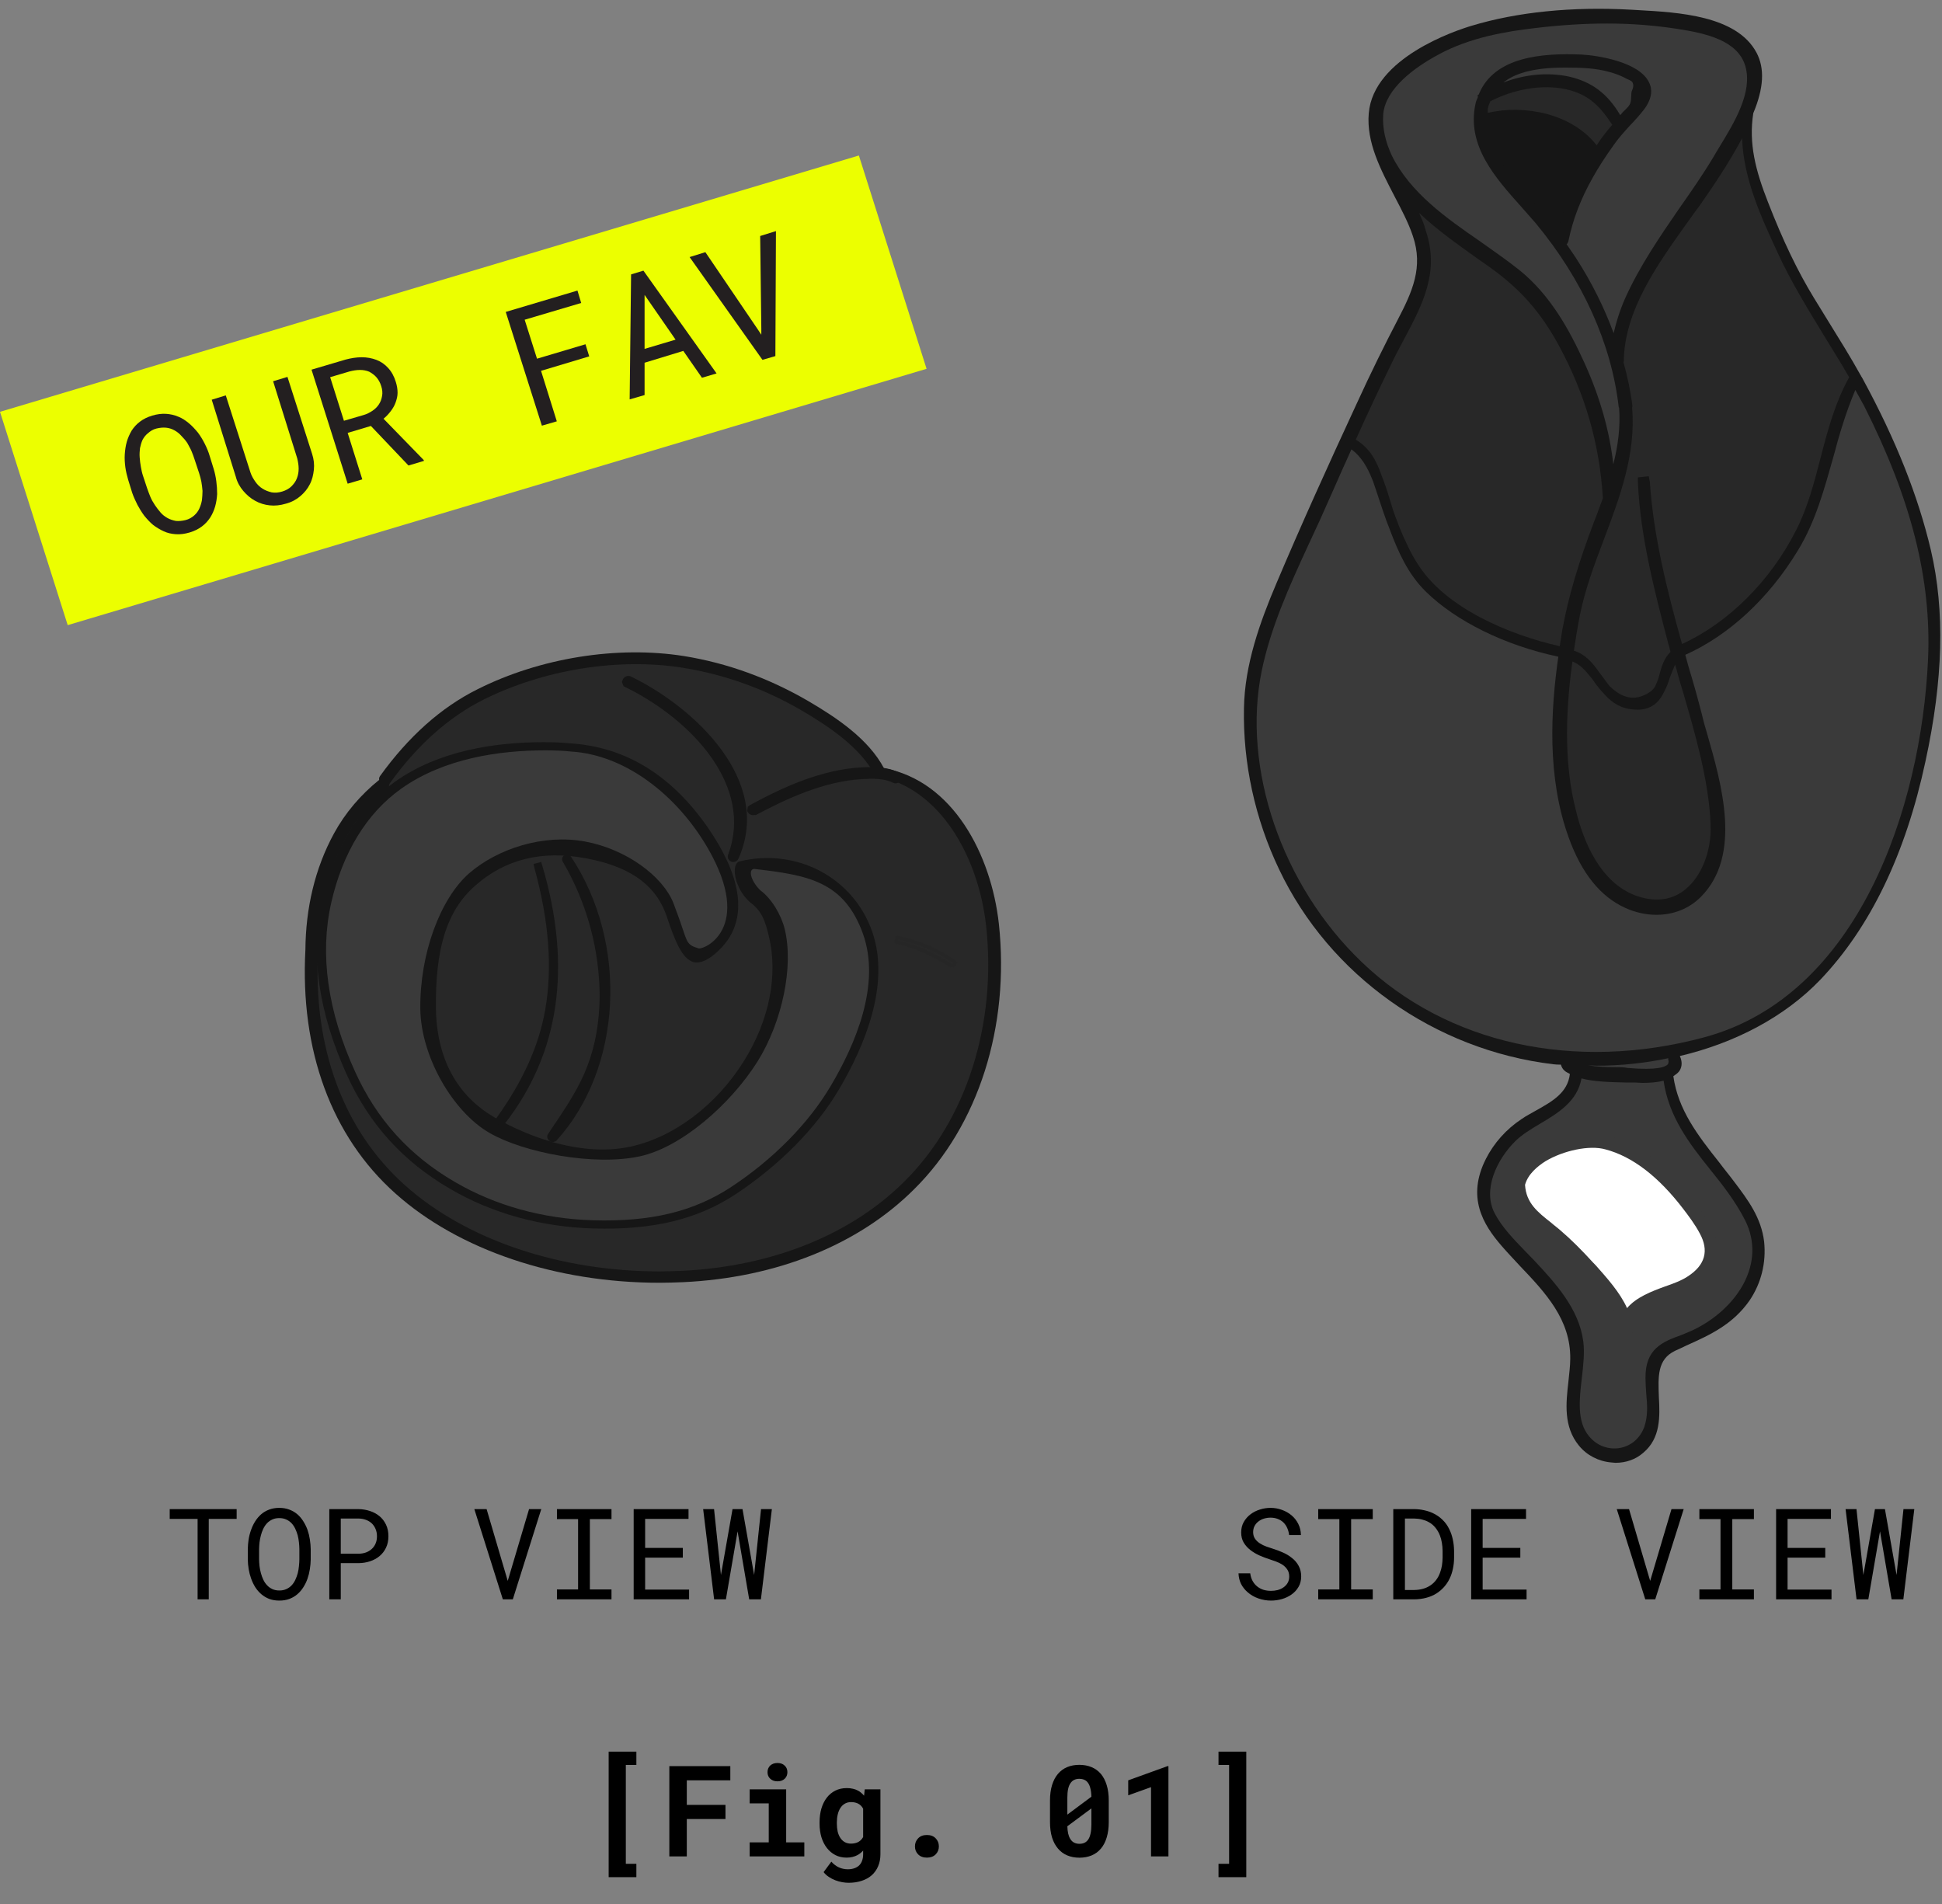 <svg width="153" height="150" viewBox="0 0 153 150" fill="none" xmlns="http://www.w3.org/2000/svg">
<rect x="0" y="0" width="153" height="150" fill="#808080" stroke="none"/>
<g clip-path="url(#clip0_9384_130403)">
<path d="M50.136 139.048V137.998H47.953V147.886H50.136V146.836H49.306V139.048H50.136ZM57.157 143.306V142.192H54.11V140.259H57.538V139.141H52.733V146.25H54.11V143.306H57.157ZM59.062 140.967V142.075H60.565V145.146H59.062V146.25H63.368V145.146H61.938V140.967H59.062ZM60.468 139.614C60.468 139.718 60.486 139.816 60.522 139.907C60.56 139.995 60.614 140.07 60.683 140.132C60.751 140.197 60.832 140.247 60.927 140.283C61.024 140.319 61.132 140.337 61.249 140.337C61.49 140.337 61.68 140.27 61.82 140.137C61.964 140 62.035 139.826 62.035 139.614C62.035 139.403 61.964 139.23 61.82 139.097C61.68 138.96 61.49 138.892 61.249 138.892C61.132 138.892 61.024 138.91 60.927 138.945C60.832 138.981 60.751 139.03 60.683 139.092C60.614 139.157 60.56 139.235 60.522 139.326C60.486 139.414 60.468 139.51 60.468 139.614ZM64.569 143.569V143.672C64.569 144.056 64.618 144.412 64.716 144.741C64.817 145.067 64.96 145.348 65.145 145.586C65.331 145.824 65.554 146.011 65.814 146.147C66.078 146.281 66.374 146.348 66.703 146.348C66.869 146.348 67.024 146.33 67.167 146.294C67.314 146.258 67.447 146.208 67.567 146.143C67.649 146.097 67.725 146.045 67.797 145.986C67.868 145.928 67.937 145.863 68.002 145.791V146.094C68.002 146.273 67.976 146.434 67.924 146.577C67.875 146.72 67.803 146.841 67.709 146.938C67.605 147.046 67.475 147.127 67.318 147.183C67.165 147.238 66.99 147.266 66.791 147.266C66.667 147.266 66.547 147.253 66.43 147.227C66.316 147.204 66.205 147.168 66.098 147.119C65.987 147.07 65.881 147.007 65.78 146.929C65.679 146.854 65.585 146.766 65.497 146.665L64.887 147.49C65.001 147.637 65.137 147.762 65.297 147.866C65.456 147.974 65.626 148.062 65.805 148.13C65.984 148.198 66.164 148.249 66.347 148.281C66.529 148.314 66.7 148.33 66.859 148.33C67.231 148.33 67.569 148.28 67.875 148.179C68.184 148.081 68.45 147.936 68.671 147.744C68.889 147.552 69.058 147.316 69.179 147.036C69.302 146.756 69.364 146.437 69.364 146.079V140.967H68.129L68.075 141.47C68.01 141.388 67.939 141.315 67.86 141.25C67.782 141.182 67.698 141.123 67.606 141.074C67.486 141.006 67.351 140.955 67.201 140.923C67.055 140.887 66.892 140.869 66.713 140.869C66.381 140.869 66.083 140.934 65.819 141.064C65.556 141.195 65.331 141.379 65.145 141.616C64.96 141.854 64.817 142.139 64.716 142.471C64.618 142.803 64.569 143.169 64.569 143.569ZM65.932 143.672V143.569C65.932 143.348 65.954 143.141 66 142.949C66.046 142.754 66.116 142.583 66.21 142.437C66.301 142.293 66.417 142.181 66.557 142.1C66.697 142.015 66.863 141.973 67.055 141.973C67.159 141.973 67.255 141.982 67.343 142.002C67.434 142.021 67.517 142.049 67.592 142.085C67.68 142.127 67.758 142.183 67.826 142.251C67.894 142.319 67.953 142.399 68.002 142.49V144.727C67.956 144.808 67.903 144.881 67.841 144.946C67.779 145.011 67.707 145.067 67.626 145.112C67.548 145.155 67.46 145.187 67.362 145.21C67.268 145.233 67.162 145.244 67.045 145.244C66.853 145.244 66.687 145.203 66.547 145.122C66.407 145.041 66.291 144.928 66.2 144.785C66.109 144.645 66.041 144.481 65.995 144.292C65.953 144.1 65.932 143.893 65.932 143.672ZM72.084 145.464C72.084 145.715 72.169 145.924 72.338 146.094C72.507 146.263 72.737 146.348 73.026 146.348C73.313 146.348 73.541 146.265 73.71 146.099C73.882 145.929 73.969 145.718 73.969 145.464C73.969 145.21 73.884 144.997 73.715 144.824C73.549 144.652 73.319 144.565 73.026 144.565C72.73 144.565 72.499 144.653 72.333 144.829C72.167 145.002 72.084 145.213 72.084 145.464ZM87.353 143.545V141.846C87.353 141.387 87.299 140.983 87.191 140.635C87.084 140.283 86.931 139.989 86.732 139.751C86.531 139.517 86.287 139.339 86 139.219C85.713 139.098 85.391 139.038 85.033 139.038C84.678 139.038 84.358 139.098 84.071 139.219C83.788 139.339 83.547 139.517 83.349 139.751C83.147 139.989 82.992 140.283 82.885 140.635C82.777 140.983 82.724 141.387 82.724 141.846V143.545C82.724 144.004 82.777 144.409 82.885 144.761C82.995 145.109 83.152 145.4 83.353 145.635C83.552 145.872 83.795 146.051 84.081 146.172C84.368 146.292 84.688 146.353 85.043 146.353C85.401 146.353 85.723 146.292 86.01 146.172C86.296 146.051 86.539 145.872 86.737 145.635C86.936 145.4 87.087 145.109 87.191 144.761C87.299 144.409 87.353 144.004 87.353 143.545ZM84.091 142.959C84.091 142.858 84.091 142.782 84.091 142.729C84.091 142.677 84.091 142.573 84.091 142.417V141.631C84.091 141.367 84.11 141.139 84.149 140.947C84.192 140.755 84.255 140.599 84.34 140.479C84.418 140.365 84.514 140.28 84.628 140.225C84.745 140.166 84.88 140.137 85.033 140.137C85.17 140.137 85.292 140.16 85.399 140.205C85.51 140.247 85.603 140.314 85.678 140.405C85.775 140.519 85.849 140.672 85.897 140.864C85.95 141.053 85.979 141.281 85.985 141.548L84.091 142.959ZM85.985 143.75C85.985 144.014 85.964 144.243 85.922 144.438C85.883 144.631 85.823 144.788 85.741 144.912C85.663 145.029 85.565 145.117 85.448 145.176C85.331 145.231 85.196 145.259 85.043 145.259C84.877 145.259 84.734 145.226 84.613 145.161C84.493 145.096 84.394 144.997 84.315 144.863C84.247 144.753 84.193 144.614 84.154 144.448C84.118 144.282 84.097 144.092 84.091 143.877L85.985 142.471C85.985 142.565 85.985 142.638 85.985 142.69C85.985 142.739 85.985 142.817 85.985 142.925V143.75ZM92.055 146.25V139.141H91.981L88.886 140.259V141.44L90.683 140.796V146.25H92.055ZM96 137.998V139.048H96.835V146.836H96V147.886H98.188V137.998H96Z" fill="black"/>
<path d="M152.126 43.35C151.128 39.112 149.39 34.698 146.768 29.872C146.711 29.784 146.682 29.695 146.625 29.637V29.607L146.597 29.578C145.799 28.136 144.915 26.723 144.06 25.34C143.69 24.722 143.291 24.104 142.92 23.486C141.609 21.338 140.469 18.954 139.301 15.952C138.303 13.421 137.762 11.303 138.132 8.919C138.959 6.947 139.044 5.388 138.389 4.152C136.822 1.209 132.176 0.973 129.07 0.797L128.557 0.767C123.883 0.502 119.522 0.944 115.931 2.033C114.649 2.415 108.208 4.564 107.838 8.919C107.638 11.214 108.778 13.363 109.861 15.452C110.431 16.541 110.973 17.571 111.315 18.601C112.141 21.043 111.286 22.956 110.118 25.193C109.092 27.165 108.037 29.283 106.84 31.902C104.646 36.641 102.537 41.29 100.57 45.94C99.259 49.03 98.062 52.355 98.005 55.798C97.92 60.095 98.86 64.48 100.77 68.482C104.731 76.84 113.025 82.725 122.372 83.844C122.572 83.873 122.771 83.873 122.971 83.873C123.028 84.05 123.113 84.226 123.256 84.344C123.37 84.462 123.541 84.52 123.683 84.609C123.512 86.08 122.315 86.757 121.061 87.463C120.662 87.699 120.235 87.905 119.864 88.17C118.667 88.964 117.698 90.053 117.071 91.289C115.532 94.32 116.843 96.468 118.297 98.146C118.753 98.676 119.237 99.176 119.722 99.706C121.802 101.883 123.74 103.973 123.712 107.033C123.712 107.622 123.626 108.21 123.569 108.828C123.37 110.565 123.17 112.389 124.396 113.89C125.023 114.655 125.935 115.126 126.932 115.214C127.046 115.214 127.16 115.244 127.274 115.244C128.101 115.244 128.87 114.979 129.469 114.449C130.837 113.301 130.78 111.595 130.694 110.064C130.637 108.475 130.552 107.092 131.977 106.415C132.29 106.268 132.575 106.15 132.86 106.003C134.77 105.15 136.537 104.326 137.847 102.442C138.759 101.089 139.158 99.47 138.987 97.822C138.759 95.939 137.734 94.556 136.594 93.055C136.223 92.555 135.824 92.084 135.454 91.583C133.772 89.465 132.205 87.434 131.834 84.785C132.005 84.668 132.176 84.55 132.29 84.403C132.461 84.167 132.604 83.755 132.347 83.196C136.708 82.166 140.612 80.106 143.405 77.193C147.338 73.073 150.131 67.305 151.698 59.977C153.095 53.562 153.237 48.118 152.126 43.35Z" fill="#161616"/>
<path d="M129.64 108.562C129.64 108.974 129.669 109.356 129.697 109.768C129.783 110.68 129.84 111.534 129.555 112.387C129.241 113.27 128.557 113.888 127.674 114.065C126.762 114.241 125.821 113.918 125.194 113.152C124.226 112.005 124.425 110.239 124.625 108.562C124.739 107.59 124.853 106.56 124.739 105.678C124.397 103.088 122.516 101.057 120.863 99.292C120.635 99.056 120.407 98.821 120.15 98.556C119.238 97.614 118.326 96.672 117.756 95.584C116.787 93.73 117.927 91.346 119.381 89.904C119.922 89.374 120.606 88.962 121.347 88.521C122.744 87.697 124.283 86.755 124.596 84.96C125.593 85.225 126.876 85.254 128.13 85.284C128.415 85.284 128.643 85.284 128.814 85.284C128.985 85.284 129.184 85.313 129.412 85.313C129.897 85.313 130.524 85.284 131.065 85.136C131.464 87.962 133.089 90.081 134.713 92.111C135.739 93.376 136.765 94.701 137.506 96.172C139.159 99.527 136.879 102.941 133.773 104.589C133.345 104.824 132.889 105.001 132.462 105.177C130.98 105.707 129.612 106.266 129.64 108.562Z" fill="#3A3A3A"/>
<path d="M131.41 83.839C131.239 84.045 130.612 84.339 128.218 84.133L128.047 84.104C127.819 84.074 127.534 84.074 127.22 84.074C126.622 84.074 125.824 84.045 125.111 83.927C125.339 83.927 125.567 83.957 125.795 83.957C127.733 83.957 129.614 83.751 131.438 83.368C131.438 83.398 131.41 83.456 131.438 83.486C131.495 83.721 131.41 83.81 131.41 83.839Z" fill="#3A3A3A"/>
<path d="M134.258 81.724C124.084 84.46 113.995 82.253 107.269 75.779C100.971 69.746 97.836 60.506 99.403 52.854C100.116 49.411 101.598 46.145 103.051 42.996C103.365 42.319 103.678 41.642 103.992 40.965L104.961 38.788C105.445 37.669 105.958 36.551 106.471 35.403C107.212 35.933 107.725 36.786 108.096 37.728C108.124 37.787 108.153 37.875 108.181 37.934L108.438 38.699C108.779 39.729 109.121 40.789 109.52 41.789C110.147 43.437 110.917 45.232 112.342 46.615C114.707 48.94 118.583 50.853 122.773 51.736C122.174 55.915 121.861 61.241 123.599 66.009C124.597 68.775 126.079 70.629 128.017 71.512C128.843 71.894 129.698 72.071 130.496 72.071C131.835 72.071 133.061 71.6 134.001 70.659C137.25 67.392 135.654 61.83 134.486 57.769C134.315 57.21 134.172 56.68 134.058 56.18C133.745 54.973 133.403 53.737 133.032 52.531C132.947 52.236 132.861 51.913 132.776 51.589C136.196 50.059 139.331 47.175 141.639 43.378C143.064 41.053 143.748 38.434 144.461 35.933C144.917 34.197 145.458 32.401 146.171 30.724C146.399 31.136 146.627 31.548 146.855 31.96C150.588 39.347 152.184 45.674 151.899 51.971C151.358 63.625 146.427 78.457 134.258 81.724Z" fill="#3A3A3A"/>
<path d="M108.978 8.975C109.177 6.974 111.429 5.326 113.281 4.325C115.789 2.942 118.696 2.472 120.976 2.207C122.971 1.971 124.824 1.854 126.619 1.854C128.529 1.854 130.352 2.001 132.091 2.266C134.399 2.619 136.907 3.178 137.506 5.208C138.104 7.268 136.622 9.681 135.454 11.594C135.283 11.859 135.14 12.124 134.998 12.36C134.171 13.743 133.231 15.096 132.319 16.391C130.78 18.628 129.184 20.953 128.044 23.483C127.617 24.454 127.332 25.367 127.132 26.25C126.391 24.248 125.422 22.277 124.168 20.335C123.94 19.981 123.684 19.628 123.427 19.246C123.484 19.187 123.541 19.099 123.57 18.981C123.912 17.303 124.539 15.655 125.508 13.949C125.935 13.184 126.448 12.389 127.161 11.388C127.531 10.859 127.987 10.358 128.443 9.858C128.814 9.475 129.184 9.063 129.526 8.622C130.238 7.68 130.153 6.945 129.925 6.503C129.156 4.855 125.793 4.355 124.567 4.296C121.603 4.178 117.727 4.414 116.502 7.445L116.388 7.533L116.445 7.621C116.388 7.798 116.274 7.975 116.245 8.181C115.533 11.477 117.813 14.007 119.836 16.273C120.235 16.715 120.606 17.156 120.976 17.568C124.71 22.071 126.961 27.103 127.531 32.077C127.531 32.106 127.56 32.106 127.56 32.106C127.674 33.636 127.474 35.108 127.104 36.579C126.819 34.019 126.078 31.341 124.824 28.575C123.684 26.073 122.173 23.248 119.665 21.247C118.696 20.482 117.642 19.746 116.644 19.04C113.908 17.156 111.115 15.185 109.662 12.271C109.177 11.241 108.892 10.123 108.978 8.975Z" fill="#3A3A3A"/>
<path d="M123.882 52.115C124.452 52.321 124.88 52.792 125.307 53.322C125.364 53.381 125.393 53.44 125.45 53.498C125.621 53.763 125.82 54.028 126.02 54.264C126.105 54.381 126.219 54.499 126.305 54.587C126.818 55.176 127.445 55.706 128.357 55.853C128.585 55.882 128.813 55.911 129.012 55.911C130.209 55.911 130.808 55.205 131.178 54.352C131.292 54.146 131.377 53.94 131.463 53.675C131.491 53.587 131.52 53.498 131.548 53.41C131.691 53.028 131.833 52.674 131.976 52.351C132.175 53.057 132.346 53.734 132.574 54.44C133.572 57.883 134.626 61.474 134.769 64.946C134.854 67.094 134.028 69.154 132.631 70.184C131.605 70.949 130.323 71.067 128.898 70.567C126.077 69.537 124.737 66.3 124.139 63.769C123.312 60.532 123.255 56.647 123.882 52.115Z" fill="#282828"/>
<path d="M127.645 9.062C126.647 7.385 125.422 6.443 123.598 6.031C121.945 5.678 120.121 5.854 118.439 6.502C119.437 5.707 121.004 5.325 123.256 5.325H123.37C124.51 5.325 125.707 5.354 126.818 5.678C127.274 5.796 127.73 5.972 128.215 6.237C128.443 6.325 128.614 6.414 128.642 6.561C128.728 6.737 128.642 7.002 128.557 7.179L128.528 7.326C128.5 8.179 128.471 8.209 128.072 8.621C127.987 8.709 127.873 8.797 127.759 8.944C127.73 8.974 127.702 9.033 127.645 9.062Z" fill="#3A3A3A"/>
<path d="M117.245 8.448C117.273 8.272 117.359 8.154 117.416 7.977C119.325 7.006 121.519 6.624 123.4 7.036C125.224 7.448 126.108 8.448 127.02 9.831C126.592 10.332 126.165 10.861 125.794 11.45C123.856 8.948 120.095 8.213 117.216 8.89C117.216 8.742 117.188 8.595 117.245 8.448Z" fill="#282828"/>
<path d="M125.194 12.39C124.054 14.244 123.17 16.274 122.714 18.246C122.03 17.363 121.261 16.451 120.377 15.421C119.067 13.949 117.414 12.037 117.186 9.918C120.035 9.329 122.543 10.094 125.194 12.39Z" fill="#161616"/>
<path d="M143.463 35.962C142.95 37.933 142.437 39.964 141.497 41.788C139.473 45.791 136.139 49.087 132.519 50.735C131.351 46.556 130.268 42.259 129.983 37.963L129.897 37.521L129.042 37.61V38.022C129.242 42.377 130.382 46.674 131.465 50.823L131.522 51C131.55 51.117 131.579 51.235 131.607 51.353C131.094 51.882 130.923 52.471 130.752 53.089C130.724 53.236 130.667 53.383 130.638 53.501C130.553 53.707 130.496 53.883 130.41 54.06C130.211 54.384 129.954 54.59 129.47 54.796C128.301 55.296 127.361 54.59 126.819 54.06C126.62 53.825 126.42 53.53 126.221 53.266C126.135 53.148 126.021 53.001 125.936 52.883C125.452 52.206 124.882 51.529 123.998 51.264C124.141 50.323 124.283 49.41 124.483 48.41C124.882 46.438 125.623 44.437 126.363 42.495C127.617 39.169 128.9 35.756 128.586 32.106C128.586 32.077 128.615 32.048 128.615 32.018C128.472 30.841 128.216 29.664 127.902 28.516C127.902 28.487 127.931 28.487 127.931 28.487C127.959 24.485 130.581 20.835 132.89 17.598C133.232 17.128 133.574 16.627 133.916 16.186C134.999 14.626 136.224 12.831 137.25 10.889C137.364 14.126 138.789 17.186 140.072 19.953C141.126 22.248 142.466 24.396 143.748 26.515C144.404 27.575 145.059 28.634 145.686 29.723C144.575 31.724 144.005 33.872 143.463 35.962Z" fill="#282828"/>
<path d="M111.802 16.773C113.198 18.098 114.794 19.216 116.39 20.364L117.359 21.041C119.782 22.777 121.378 24.572 122.831 27.25C124.883 31.046 126.023 34.96 126.28 39.227C126.28 39.227 126.28 39.227 126.28 39.257C126.052 39.845 125.852 40.463 125.596 41.081C124.342 44.377 123.572 46.996 123.088 49.615C123.031 50.028 122.945 50.469 122.888 50.91C118.841 49.998 113.882 47.879 111.716 44.466C111.118 43.553 110.662 42.523 110.234 41.493C110.149 41.258 110.063 41.022 109.978 40.816C109.807 40.375 109.664 39.934 109.522 39.433C109.322 38.757 109.094 38.08 108.838 37.432C108.439 36.285 107.926 35.313 106.814 34.636C107.783 32.488 108.781 30.369 109.807 28.28C110.063 27.75 110.348 27.25 110.605 26.75C112.058 24.013 113.455 21.423 112.315 18.127C112.201 17.656 112.001 17.215 111.802 16.773Z" fill="#282828"/>
<path d="M134.031 95.348C131.836 92.229 129.385 90.257 126.763 89.522C125.167 89.08 122.745 89.522 121.149 90.61C120.151 91.287 119.553 92.111 119.353 92.994H119.268V93.377V93.406L119.211 93.671L119.296 93.7C119.41 95.348 120.522 96.319 121.633 97.173C122.545 97.879 123.429 98.703 124.512 99.88L124.597 99.969C125.709 101.175 126.991 102.558 127.476 104.089C127.533 104.324 127.533 104.501 127.533 104.589L127.504 104.971H127.561C127.59 105.236 127.789 105.442 128.074 105.442C128.359 105.442 128.559 105.236 128.587 104.971C128.616 104.765 128.587 104.559 128.559 104.353C128.616 104.265 128.673 104.147 128.758 104.03C129.186 103.382 129.87 103.029 130.725 102.676L131.124 102.529C132.036 102.176 132.891 101.852 133.717 101.263C136.368 99.439 135.342 97.232 134.031 95.348Z" fill="#3A3A3A"/>
<path d="M121.746 91.491C123.171 90.638 125.223 90.196 126.477 90.549C128.615 91.109 130.667 92.698 132.605 95.229C133.032 95.788 133.545 96.465 133.916 97.171C134.657 98.525 134.343 99.672 132.975 100.555C132.491 100.879 131.864 101.114 131.18 101.35C130.125 101.732 128.9 102.203 128.187 103.057C127.617 101.791 126.563 100.643 125.736 99.702L125.508 99.466C124.596 98.466 123.77 97.642 122.943 96.936C122.715 96.73 122.459 96.553 122.231 96.347C121.148 95.493 120.236 94.787 120.15 93.345C120.378 92.492 121.148 91.874 121.746 91.491Z" fill="white"/>
<path d="M78.696 72.783C78.093 67.33 75.075 61.509 69.643 60.52C68.413 58.219 65.954 56.562 63.674 55.228C60.589 53.433 57.303 52.237 53.882 51.685C48.629 50.856 42.548 51.823 37.608 54.308C34.746 55.734 32.176 58.035 29.94 61.141C29.873 61.233 29.851 61.348 29.873 61.44C28.42 62.613 27.213 64.017 26.319 65.65C24.798 68.434 24.083 71.587 24.061 74.831C23.636 82.722 26.095 89.51 31.147 94.019C36.132 98.483 43.822 101.059 51.96 101.059C52.586 101.059 53.189 101.036 53.815 101.013C61.17 100.668 67.631 98.069 72.012 93.697C77.087 88.681 79.568 80.859 78.696 72.783Z" fill="#161616"/>
<path d="M77.689 72.923C77.108 67.677 74.18 62.063 68.971 61.12C67.786 58.911 65.416 57.3 63.226 56.012C60.252 54.264 57.078 53.136 53.792 52.607C48.717 51.802 42.86 52.745 38.099 55.115C35.349 56.495 32.868 58.704 30.722 61.695C30.654 61.787 30.632 61.902 30.654 61.994C29.246 63.121 28.084 64.479 27.234 66.043C25.781 68.712 25.066 71.749 25.066 74.879C24.641 82.471 27.033 89.028 31.906 93.377C36.713 97.679 44.112 100.164 51.959 100.164C52.54 100.164 53.144 100.141 53.747 100.118C60.834 99.773 67.071 97.265 71.274 93.055C76.147 88.223 78.539 80.676 77.689 72.923Z" fill="#282828"/>
<path d="M42.816 58.471C39.083 58.471 34.567 59.115 31.102 61.6C28.286 63.601 26.318 66.823 25.38 70.918C24.418 75.105 25.089 79.73 27.324 84.677C29.09 88.565 31.751 91.51 35.484 93.673C38.792 95.605 42.66 96.664 46.729 96.779C51.468 96.917 54.933 96.066 57.951 94.087C61.393 91.809 64.3 88.887 66.11 85.804C68.1 82.445 70.157 77.567 68.726 73.426C67.251 69.146 62.779 66.776 58.286 67.858C57.548 68.019 57.839 69.998 59.113 71.102C60.03 71.769 60.298 72.597 60.566 73.725C61.326 76.808 60.611 80.42 58.577 83.641C56.408 87.092 53.077 89.6 49.657 90.337C45.924 91.142 41.766 89.646 38.971 88.036C35.976 86.31 34.389 83.342 34.344 79.408C34.299 74.875 35.126 71.769 37.474 69.745C39.798 67.697 42.682 66.984 46.08 67.605C49.434 68.203 51.49 69.584 52.384 71.815C52.496 72.068 52.586 72.367 52.697 72.689C53.144 73.955 53.703 75.543 54.642 75.796C55.089 75.911 55.671 75.704 56.319 75.151C59.605 72.413 57.884 68.318 55.872 65.35C52.988 61.117 49.322 58.839 44.918 58.563C44.247 58.494 43.554 58.471 42.816 58.471Z" fill="#161616"/>
<path d="M42.951 59.115C39.352 59.115 34.992 59.736 31.617 62.129C28.889 64.062 26.989 67.191 26.095 71.125C25.178 75.175 25.804 79.661 27.973 84.424C29.672 88.174 32.243 91.027 35.842 93.121C39.038 94.984 42.772 96.02 46.706 96.135C51.289 96.273 54.642 95.445 57.571 93.535C60.902 91.349 63.718 88.496 65.462 85.528C67.385 82.284 69.419 77.567 67.988 73.564C66.49 69.4 63.607 68.94 59.426 68.456C58.957 68.456 59.091 69.331 59.896 70.136C60.79 70.78 61.55 72.092 61.818 73.173C62.556 76.141 61.617 80.535 59.672 83.642C57.571 86.978 53.703 90.383 50.417 91.096C46.818 91.878 41.274 90.82 38.569 89.255C35.685 87.599 33.159 83.25 33.114 79.477C33.07 75.106 34.702 70.78 36.959 68.802C39.217 66.846 42.816 65.695 46.08 66.294C49.322 66.892 52.206 69.009 53.055 71.148C53.145 71.401 53.636 72.69 53.726 73.012C54.151 74.254 54.151 74.461 55.045 74.715C55.469 74.83 59.382 73.15 55.805 66.892C53.346 62.612 49.232 59.46 44.985 59.207C44.337 59.138 43.666 59.115 42.951 59.115Z" fill="#3A3A3A"/>
<path d="M68.882 61.025C68.882 61.048 68.904 61.025 68.904 61.048V61.14L69.061 61.163" fill="#161616"/>
<g opacity="0.4">
<g opacity="0.4">
<path opacity="0.4" d="M70.803 74.094C72.323 74.439 73.664 75.083 74.983 75.934C75.028 75.957 75.073 75.888 75.028 75.865C73.776 74.945 72.323 74.37 70.825 74.048C70.78 74.025 70.758 74.071 70.803 74.094Z" fill="#3A3A3A"/>
<path opacity="0.4" d="M75.006 76.235C74.939 76.235 74.872 76.212 74.805 76.189C73.396 75.292 72.1 74.717 70.736 74.395L70.445 74.326L70.557 73.705L70.892 73.751C72.547 74.119 74 74.74 75.207 75.614L75.453 75.798L75.296 76.12C75.207 76.189 75.118 76.235 75.006 76.235Z" fill="#161616"/>
</g>
</g>
<path d="M42.413 68.273C43.419 71.955 43.956 75.843 43.285 79.616C42.726 82.791 41.273 85.621 39.395 88.221C39.328 88.313 39.485 88.382 39.529 88.313C44.157 82.377 44.515 75.291 42.436 68.251C42.436 68.251 42.391 68.251 42.413 68.273Z" fill="#3A3A3A"/>
<path d="M39.463 88.658C39.374 88.658 39.284 88.635 39.217 88.589C39.038 88.474 39.016 88.244 39.128 88.06C41.207 85.161 42.459 82.377 42.951 79.57C43.532 76.28 43.264 72.598 42.101 68.365L42.034 68.066L42.638 67.905L42.727 68.204C45.074 76.142 44.091 82.975 39.776 88.52C39.709 88.612 39.575 88.658 39.463 88.658Z" fill="#161616"/>
<path d="M44.584 67.697C46.529 70.987 47.557 74.714 47.535 78.533C47.535 80.42 47.244 82.284 46.574 84.055C45.814 86.08 44.584 87.713 43.444 89.508C43.377 89.6 43.533 89.715 43.601 89.623C48.943 83.756 49.011 74.093 44.696 67.628C44.651 67.559 44.539 67.628 44.584 67.697Z" fill="#3A3A3A"/>
<path d="M43.532 89.971C43.443 89.971 43.353 89.948 43.286 89.879C43.107 89.74 43.062 89.51 43.174 89.349C43.398 89.027 43.599 88.682 43.822 88.383C44.784 86.934 45.678 85.576 46.282 83.966C46.907 82.332 47.221 80.514 47.243 78.559C47.243 74.808 46.237 71.127 44.337 67.883C44.225 67.699 44.292 67.469 44.471 67.377C44.65 67.262 44.873 67.331 44.985 67.492C49.523 74.325 49.031 84.15 43.845 89.856C43.755 89.925 43.644 89.971 43.532 89.971Z" fill="#161616"/>
<path d="M73 29.056L5.334 49.25L0 32.444L67.666 12.25L73 29.056Z" fill="#ECFF00"/>
<path d="M17.04 37.902C17.085 38.243 17.108 38.584 17.108 38.925C17.085 39.267 17.04 39.585 16.949 39.903C16.859 40.222 16.723 40.517 16.565 40.767C16.384 41.04 16.181 41.268 15.91 41.472C15.639 41.677 15.322 41.836 14.938 41.95C14.554 42.064 14.192 42.109 13.853 42.086C13.514 42.064 13.198 41.995 12.904 41.859C12.61 41.723 12.339 41.563 12.068 41.359C11.819 41.154 11.593 40.904 11.367 40.631C11.164 40.358 10.983 40.062 10.825 39.767C10.666 39.449 10.531 39.153 10.418 38.834L10.101 37.811C10.011 37.493 9.921 37.152 9.875 36.81C9.83 36.469 9.808 36.128 9.83 35.787C9.853 35.446 9.898 35.128 9.988 34.809C10.079 34.491 10.214 34.195 10.373 33.922C10.553 33.649 10.757 33.422 11.028 33.217C11.299 33.013 11.616 32.853 12 32.74C12.384 32.626 12.746 32.581 13.085 32.603C13.424 32.626 13.74 32.694 14.056 32.831C14.35 32.944 14.621 33.126 14.893 33.354C15.141 33.559 15.367 33.809 15.593 34.081C15.797 34.354 15.977 34.65 16.136 34.968C16.294 35.287 16.43 35.605 16.52 35.924L16.836 36.947C16.927 37.243 16.995 37.561 17.04 37.902ZM15.096 35.56C15.006 35.332 14.87 35.128 14.757 34.9C14.621 34.696 14.463 34.514 14.283 34.332C14.124 34.15 13.944 34.013 13.74 33.9C13.537 33.786 13.311 33.718 13.085 33.695C12.859 33.672 12.587 33.695 12.316 33.763C12.045 33.831 11.842 33.968 11.661 34.127C11.48 34.264 11.344 34.445 11.231 34.65C11.141 34.855 11.073 35.082 11.028 35.31C11.005 35.537 10.983 35.787 11.005 36.037C11.028 36.287 11.051 36.538 11.096 36.765C11.141 37.015 11.186 37.243 11.254 37.447L11.593 38.471C11.661 38.675 11.751 38.903 11.842 39.13C11.932 39.358 12.068 39.585 12.203 39.79C12.339 39.994 12.497 40.199 12.655 40.381C12.813 40.563 12.994 40.699 13.198 40.813C13.401 40.927 13.627 40.995 13.853 41.04C14.079 41.063 14.35 41.04 14.621 40.972C14.893 40.904 15.119 40.767 15.3 40.608C15.48 40.449 15.616 40.267 15.706 40.062C15.797 39.858 15.864 39.653 15.91 39.403C15.932 39.176 15.955 38.925 15.955 38.675C15.932 38.425 15.91 38.198 15.864 37.947C15.819 37.72 15.752 37.47 15.684 37.265L15.345 36.242C15.277 36.014 15.187 35.787 15.096 35.56Z" fill="#231F20"/>
<path d="M24.591 35.765C24.727 36.175 24.772 36.607 24.727 37.016C24.681 37.425 24.591 37.812 24.41 38.153C24.229 38.517 23.981 38.813 23.664 39.086C23.348 39.358 22.964 39.563 22.534 39.677C22.082 39.813 21.653 39.859 21.246 39.813C20.839 39.768 20.455 39.654 20.093 39.449C19.754 39.267 19.438 38.995 19.167 38.676C18.895 38.358 18.692 37.994 18.579 37.562L16.681 31.49L17.788 31.149L19.732 37.221C19.822 37.494 19.958 37.721 20.116 37.948C20.274 38.176 20.455 38.358 20.681 38.494C20.884 38.631 21.133 38.722 21.404 38.79C21.675 38.835 21.947 38.813 22.24 38.722C22.534 38.631 22.783 38.494 22.964 38.312C23.144 38.13 23.303 37.926 23.393 37.675C23.483 37.448 23.529 37.198 23.529 36.925C23.529 36.652 23.483 36.379 23.416 36.106L21.517 30.035L22.647 29.693L24.591 35.765Z" fill="#231F20"/>
<path d="M27.391 34.104L28.543 37.765L27.391 38.106L24.543 29.123L27.232 28.327C27.662 28.214 28.091 28.145 28.498 28.145C28.905 28.145 29.289 28.214 29.651 28.35C30.012 28.487 30.306 28.691 30.577 28.987C30.849 29.283 31.052 29.646 31.188 30.101C31.278 30.397 31.323 30.67 31.323 30.943C31.323 31.216 31.255 31.466 31.165 31.716C31.075 31.966 30.939 32.193 30.781 32.398C30.622 32.603 30.442 32.807 30.216 32.989L33.38 36.241L33.402 36.31L32.182 36.673L29.221 33.558L27.391 34.104ZM28.656 32.694C28.905 32.626 29.154 32.489 29.357 32.353C29.56 32.216 29.741 32.034 29.854 31.852C29.99 31.648 30.058 31.443 30.103 31.193C30.148 30.965 30.125 30.692 30.035 30.42C29.945 30.124 29.809 29.897 29.651 29.715C29.492 29.533 29.289 29.396 29.086 29.283C28.86 29.192 28.634 29.146 28.363 29.146C28.091 29.146 27.82 29.192 27.549 29.26L26.012 29.715L27.097 33.149L28.656 32.694Z" fill="#231F20"/>
<path d="M42.625 29.214L43.868 33.193L42.692 33.535L39.845 24.575L45.495 22.892L45.789 23.869L41.336 25.189L42.308 28.259L46.128 27.122L46.422 28.077L42.625 29.214Z" fill="#231F20"/>
<path d="M50.783 28.577V31.124L49.607 31.465L49.72 21.618L50.692 21.323L56.455 29.419L55.303 29.76L53.834 27.645L50.783 28.577ZM53.224 26.758L50.783 23.233V27.486L53.224 26.758Z" fill="#231F20"/>
<path d="M54.33 20.253L55.573 19.867L59.709 25.961L59.98 26.371V25.87L59.89 18.593L61.133 18.206L61.088 28.053L60.071 28.349L54.33 20.253Z" fill="#231F20"/>
<path d="M57.78 67.906C57.731 67.906 57.657 67.906 57.607 67.881C57.385 67.778 57.286 67.548 57.36 67.343C59.388 61.993 54.59 56.745 49.272 54.134L49.124 54.058L49 53.725L49.074 53.52C49.198 53.29 49.47 53.187 49.693 53.29C54.614 55.67 60.946 61.456 58.176 67.65C58.102 67.804 57.953 67.906 57.78 67.906Z" fill="#161616"/>
<path d="M59.31 64.219C59.162 64.219 59.014 64.143 58.915 63.989L58.865 63.887L58.915 63.554L59.088 63.426C61.635 62.044 64.653 60.636 67.868 60.456C68.808 60.405 69.896 60.405 70.762 60.84L70.91 60.917L71.034 61.25L70.96 61.455C70.836 61.685 70.589 61.788 70.341 61.66C69.698 61.327 68.808 61.327 67.918 61.378C64.9 61.557 61.982 62.914 59.533 64.219C59.459 64.194 59.385 64.219 59.31 64.219Z" fill="#161616"/>
<path d="M101.57 124.203C101.57 124.398 101.528 124.568 101.443 124.711C101.359 124.851 101.25 124.966 101.116 125.058C100.983 125.152 100.83 125.222 100.657 125.268C100.488 125.31 100.315 125.331 100.14 125.331C99.918 125.331 99.713 125.302 99.524 125.243C99.339 125.181 99.174 125.09 99.031 124.97C98.888 124.853 98.771 124.709 98.68 124.54C98.588 124.368 98.528 124.171 98.499 123.949H97.576C97.586 124.255 97.653 124.534 97.776 124.784C97.903 125.032 98.074 125.248 98.289 125.434C98.53 125.648 98.813 125.813 99.139 125.927C99.467 126.041 99.801 126.098 100.14 126.098C100.423 126.098 100.706 126.059 100.989 125.98C101.272 125.899 101.526 125.779 101.751 125.619C101.976 125.463 102.158 125.266 102.298 125.028C102.441 124.791 102.513 124.512 102.513 124.193C102.513 123.878 102.446 123.599 102.312 123.358C102.182 123.118 102.01 122.914 101.795 122.748C101.577 122.569 101.336 122.423 101.072 122.309C100.809 122.191 100.545 122.092 100.281 122.011C100.122 121.962 99.951 121.905 99.769 121.84C99.59 121.775 99.424 121.693 99.27 121.596C99.114 121.498 98.986 121.379 98.885 121.239C98.784 121.096 98.732 120.922 98.728 120.717C98.728 120.528 98.766 120.362 98.841 120.219C98.919 120.076 99.023 119.955 99.153 119.857C99.28 119.76 99.425 119.687 99.588 119.638C99.754 119.589 99.923 119.564 100.096 119.564C100.311 119.564 100.503 119.599 100.672 119.667C100.844 119.732 100.993 119.825 101.116 119.945C101.24 120.066 101.339 120.211 101.414 120.38C101.489 120.546 101.539 120.731 101.565 120.937H102.493C102.487 120.611 102.417 120.316 102.283 120.053C102.15 119.789 101.972 119.564 101.751 119.379C101.53 119.193 101.276 119.05 100.989 118.949C100.703 118.845 100.405 118.793 100.096 118.793C99.816 118.793 99.537 118.837 99.261 118.925C98.984 119.009 98.737 119.135 98.519 119.301C98.3 119.467 98.123 119.67 97.986 119.911C97.853 120.152 97.786 120.425 97.786 120.731C97.786 121.037 97.853 121.304 97.986 121.532C98.123 121.757 98.299 121.952 98.514 122.118C98.725 122.281 98.96 122.421 99.217 122.538C99.477 122.652 99.733 122.75 99.983 122.831C100.156 122.886 100.335 122.948 100.521 123.017C100.709 123.085 100.882 123.17 101.038 123.271C101.194 123.375 101.321 123.502 101.419 123.651C101.52 123.801 101.57 123.985 101.57 124.203ZM103.855 118.891V119.677H105.521V125.219H103.855V126H108.152V125.219H106.448V119.677H108.152V118.891H103.855ZM109.769 126H111.414C111.756 125.997 112.073 125.956 112.366 125.878C112.662 125.8 112.928 125.688 113.162 125.541C113.383 125.401 113.584 125.232 113.763 125.033C113.942 124.835 114.09 124.613 114.207 124.369C114.321 124.135 114.407 123.878 114.466 123.598C114.528 123.318 114.559 123.021 114.559 122.709V122.187C114.555 121.861 114.521 121.555 114.456 121.269C114.394 120.982 114.303 120.718 114.183 120.478C114.049 120.194 113.87 119.945 113.646 119.73C113.424 119.512 113.169 119.337 112.879 119.203C112.671 119.105 112.443 119.031 112.195 118.979C111.951 118.923 111.691 118.894 111.414 118.891H109.769V126ZM110.687 119.633H111.414C111.639 119.636 111.845 119.662 112.034 119.711C112.223 119.757 112.394 119.822 112.547 119.906C112.762 120.02 112.942 120.17 113.089 120.355C113.239 120.538 113.357 120.743 113.445 120.971C113.514 121.146 113.564 121.337 113.597 121.542C113.632 121.744 113.652 121.955 113.655 122.177V122.709C113.652 122.927 113.634 123.137 113.602 123.339C113.569 123.537 113.52 123.723 113.455 123.896C113.38 124.107 113.278 124.299 113.147 124.472C113.021 124.641 112.869 124.784 112.693 124.901C112.527 125.015 112.337 125.103 112.122 125.165C111.91 125.227 111.674 125.259 111.414 125.263H110.687V119.633ZM119.778 122.714V121.947H116.81V119.662H120.228V118.891H115.906V126H120.271V125.233H116.81V122.714H119.778ZM129.622 126H130.408L132.649 118.891H131.688L130.115 124.188L130.008 124.545L129.905 124.198L128.343 118.891H127.376L129.622 126ZM133.885 118.891V119.677H135.55V125.219H133.885V126H138.182V125.219H136.478V119.677H138.182V118.891H133.885ZM143.802 122.714V121.947H140.833V119.662H144.251V118.891H139.93V126H144.295V125.233H140.833V122.714H143.802ZM146.268 126H147.195L148.064 120.946L148.118 120.644L148.167 120.941L149.031 126H149.954L150.818 118.891H149.964L149.451 123.783L149.422 124.076L149.368 123.788L148.504 118.891H147.718L146.858 123.783L146.805 124.076L146.775 123.793L146.263 118.891H145.403L146.268 126Z" fill="black"/>
<path d="M18.645 119.662V118.891H13.371V119.662H15.568V126H16.447V119.662H18.645ZM24.48 122.855V122.045C24.476 121.791 24.453 121.534 24.411 121.273C24.372 121.013 24.31 120.762 24.226 120.521C24.138 120.281 24.027 120.056 23.894 119.848C23.763 119.636 23.607 119.452 23.425 119.296C23.242 119.14 23.033 119.018 22.795 118.93C22.557 118.839 22.292 118.793 21.999 118.793C21.706 118.793 21.441 118.839 21.203 118.93C20.969 119.018 20.76 119.14 20.578 119.296C20.396 119.455 20.238 119.641 20.105 119.853C19.974 120.061 19.867 120.285 19.782 120.526C19.694 120.767 19.629 121.018 19.587 121.278C19.548 121.535 19.527 121.791 19.523 122.045V122.855C19.527 123.109 19.549 123.365 19.592 123.622C19.634 123.879 19.699 124.128 19.787 124.369C19.872 124.61 19.981 124.836 20.114 125.048C20.248 125.256 20.406 125.438 20.588 125.595C20.77 125.751 20.979 125.875 21.213 125.966C21.451 126.054 21.716 126.098 22.009 126.098C22.302 126.098 22.565 126.054 22.8 125.966C23.037 125.875 23.247 125.751 23.43 125.595C23.612 125.438 23.768 125.256 23.898 125.048C24.032 124.84 24.141 124.615 24.226 124.374C24.31 124.133 24.372 123.884 24.411 123.627C24.453 123.367 24.476 123.109 24.48 122.855ZM23.586 122.035V122.855C23.583 123.025 23.571 123.202 23.552 123.388C23.535 123.573 23.505 123.756 23.459 123.935C23.41 124.117 23.347 124.291 23.269 124.457C23.194 124.62 23.099 124.763 22.985 124.887C22.868 125.014 22.728 125.115 22.565 125.189C22.406 125.264 22.22 125.302 22.009 125.302C21.797 125.302 21.612 125.264 21.452 125.189C21.293 125.115 21.154 125.014 21.037 124.887C20.92 124.763 20.822 124.618 20.744 124.452C20.666 124.286 20.602 124.112 20.554 123.93C20.505 123.751 20.469 123.568 20.446 123.383C20.427 123.197 20.415 123.021 20.412 122.855V122.035C20.415 121.869 20.427 121.695 20.446 121.513C20.469 121.327 20.505 121.143 20.554 120.961C20.599 120.782 20.661 120.611 20.739 120.448C20.817 120.282 20.915 120.136 21.032 120.009C21.149 119.885 21.288 119.786 21.447 119.711C21.607 119.636 21.791 119.599 21.999 119.599C22.211 119.599 22.396 119.636 22.556 119.711C22.715 119.783 22.854 119.88 22.971 120.004C23.088 120.131 23.186 120.277 23.264 120.443C23.342 120.606 23.405 120.777 23.454 120.956C23.5 121.138 23.532 121.322 23.552 121.508C23.571 121.69 23.583 121.866 23.586 122.035ZM26.848 123.148H28.249C28.568 123.145 28.869 123.096 29.152 123.002C29.439 122.908 29.689 122.771 29.904 122.592C30.119 122.413 30.288 122.193 30.412 121.933C30.539 121.669 30.602 121.366 30.602 121.024C30.602 120.683 30.539 120.38 30.412 120.116C30.288 119.853 30.119 119.631 29.904 119.452C29.689 119.273 29.439 119.136 29.152 119.042C28.869 118.948 28.568 118.897 28.249 118.891H25.944V126H26.848V123.148ZM26.848 122.406V119.633H28.249C28.457 119.636 28.649 119.67 28.825 119.735C29.004 119.8 29.159 119.893 29.289 120.014C29.416 120.134 29.515 120.281 29.587 120.453C29.662 120.626 29.699 120.819 29.699 121.034C29.699 121.249 29.662 121.441 29.587 121.61C29.515 121.776 29.414 121.918 29.284 122.035C29.154 122.152 29.001 122.243 28.825 122.309C28.649 122.37 28.457 122.403 28.249 122.406H26.848ZM39.616 126H40.402L42.644 118.891H41.682L40.109 124.188L40.002 124.545L39.899 124.198L38.337 118.891H37.37L39.616 126ZM43.879 118.891V119.677H45.544V125.219H43.879V126H48.176V125.219H46.472V119.677H48.176V118.891H43.879ZM53.796 122.714V121.947H50.827V119.662H54.245V118.891H49.924V126H54.289V125.233H50.827V122.714H53.796ZM56.262 126H57.19L58.059 120.946L58.112 120.644L58.161 120.941L59.025 126H59.948L60.812 118.891H59.958L59.445 123.783L59.416 124.076L59.362 123.788L58.498 118.891H57.712L56.852 123.783L56.799 124.076L56.77 123.793L56.257 118.891H55.398L56.262 126Z" fill="black"/>
</g>
<defs>
<clipPath id="clip0_9384_130403">
<rect width="153" height="150" fill="white"/>
</clipPath>
</defs>
</svg>
